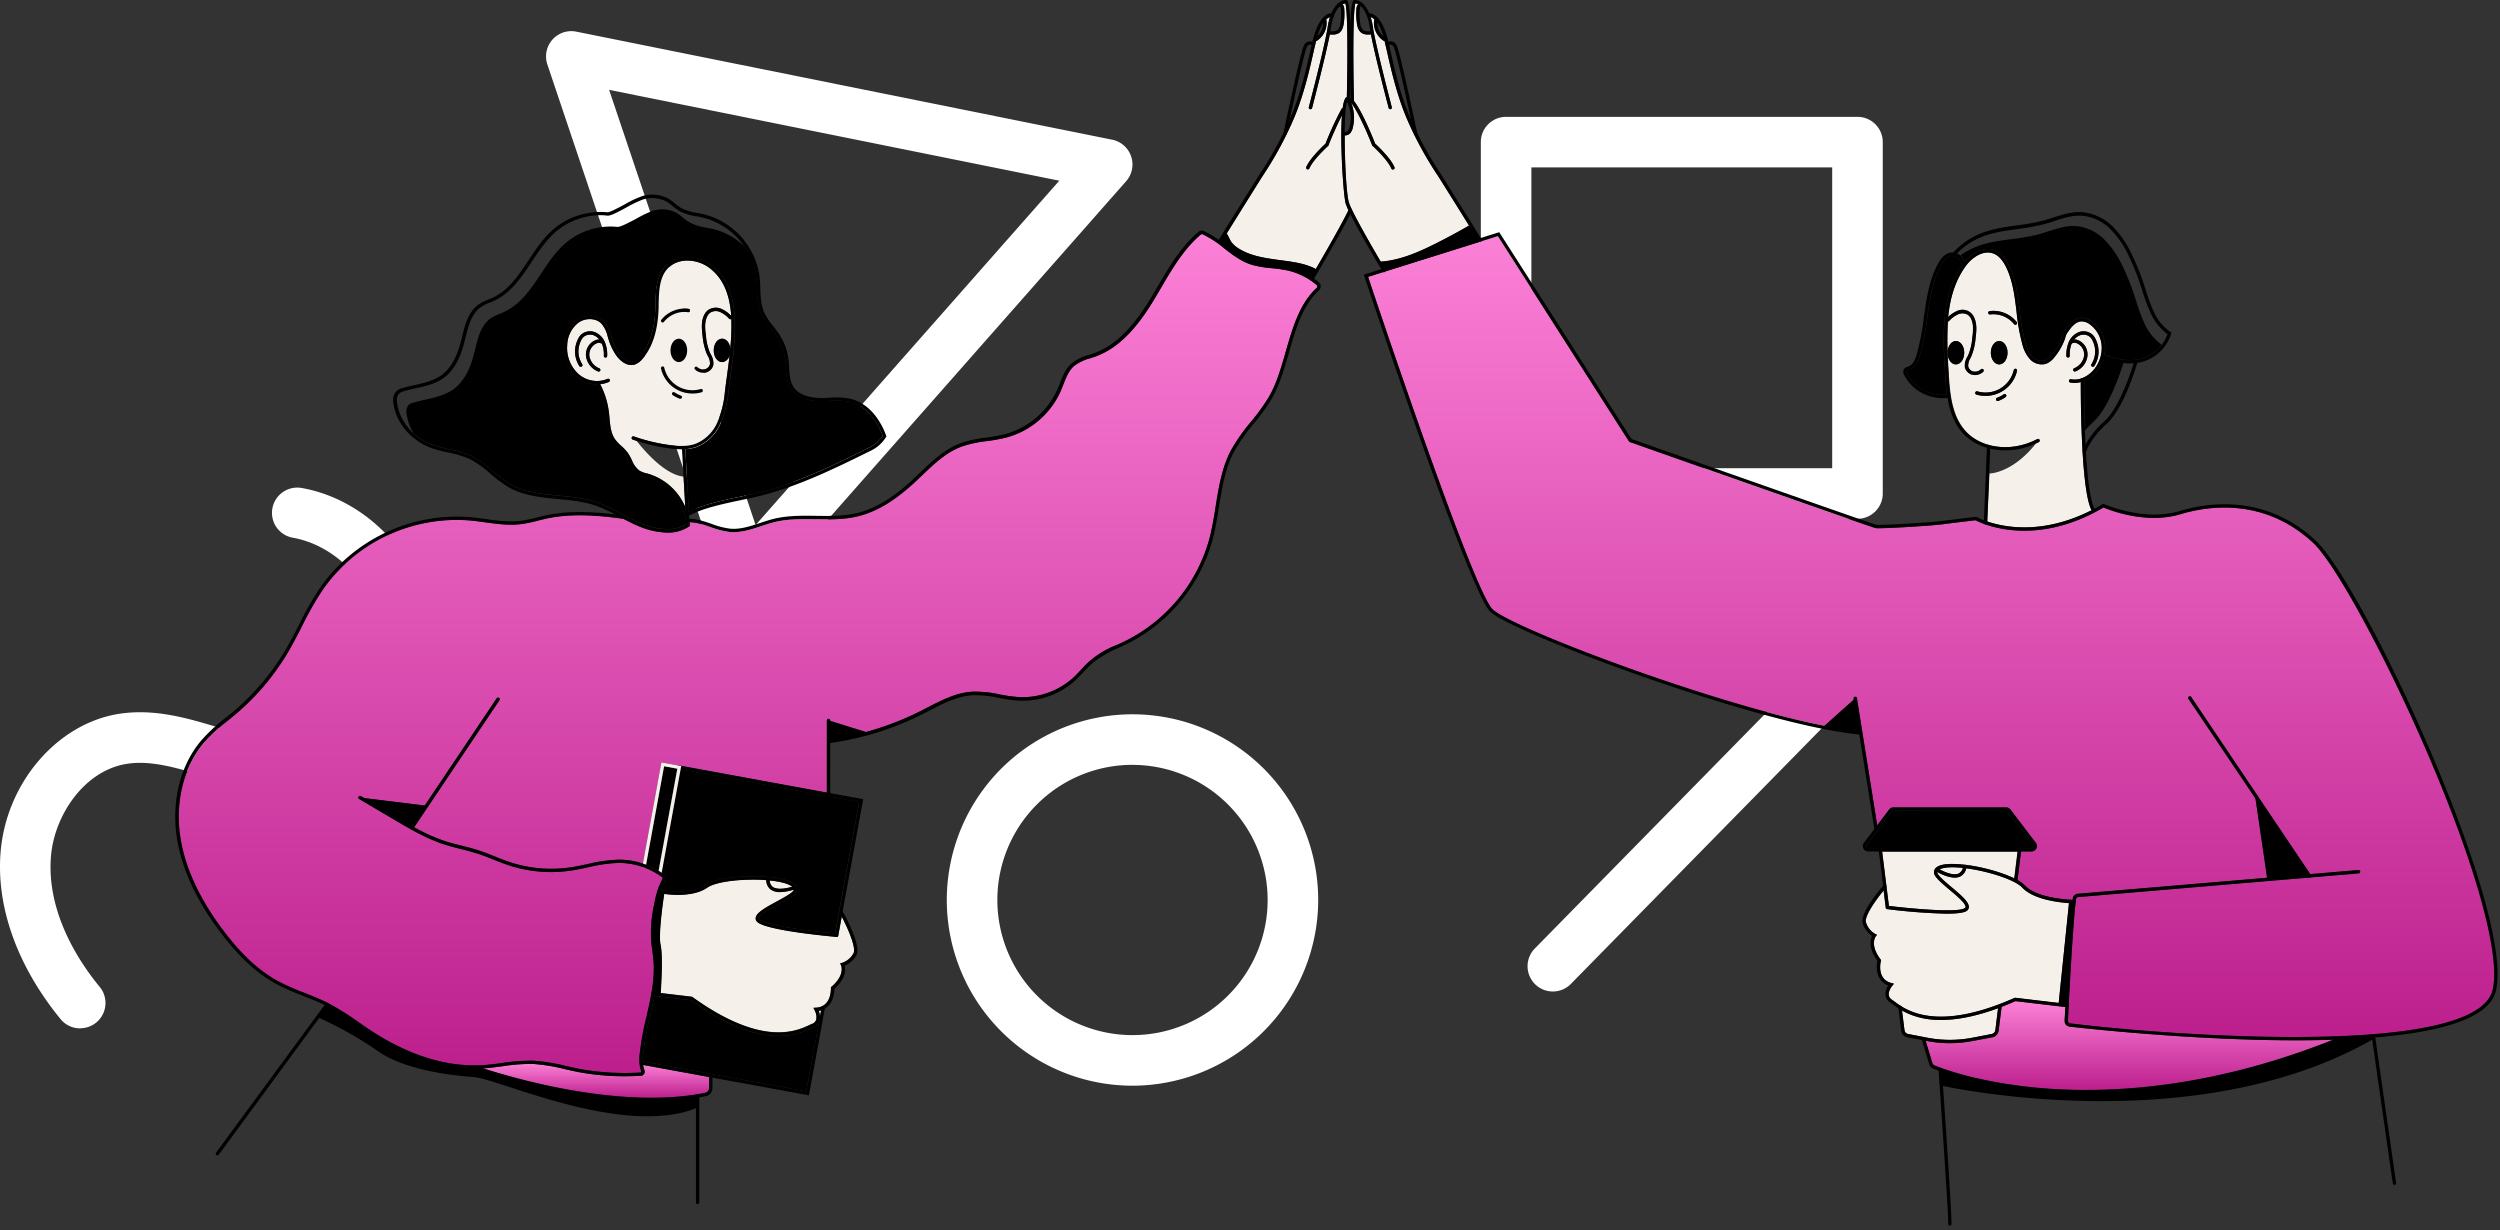 <svg xmlns="http://www.w3.org/2000/svg" width="254" height="125" fill="none"><rect width="100%" height="100%" fill="#333333" stroke="none"/><path fill="#fff" d="M73.321 59.2 55.612 6.552a2.568 2.568 0 0 1 2.943-3.337l54.444 10.978a2.573 2.573 0 0 1 1.925 1.699 2.566 2.566 0 0 1-.506 2.517L77.683 60.08a2.569 2.569 0 0 1-4.362-.88ZM61.886 9.13 76.77 53.345l30.854-34.987-45.738-9.23Zm95.883 91.606a2.568 2.568 0 0 1-1.833-4.367l32.908-33.527a2.581 2.581 0 0 1 1.809-.77 2.572 2.572 0 0 1 2.387 1.563 2.564 2.564 0 0 1-.53 2.804l-32.908 33.527a2.563 2.563 0 0 1-1.833.77Zm-42.708 9.571a18.87 18.87 0 0 1-17.43-11.647 18.867 18.867 0 1 1 36.298-7.22 18.89 18.89 0 0 1-18.868 18.867Zm0-32.6a13.73 13.73 0 1 0 13.731 13.727 13.744 13.744 0 0 0-13.731-13.722v-.006ZM8.141 104.482a2.548 2.548 0 0 1-1.986-.94C1.77 98.184-.404 92.152.062 86.557.645 79.533 5.815 73.5 12.116 72.522c3.592-.548 6.885.43 10.068 1.386 2.378.713 4.633 1.39 6.794 1.345 4.89-.096 9.523-4.72 9.718-9.703.194-4.984-3.885-9.989-8.901-10.91a2.565 2.565 0 0 1-1.742-3.938 2.568 2.568 0 0 1 2.665-1.11c7.52 1.37 13.402 8.627 13.109 16.163-.304 7.789-7.057 14.493-14.75 14.643-2.97.058-5.715-.767-8.37-1.564-2.758-.822-5.364-1.608-7.802-1.23-4.405.685-7.397 5.312-7.726 9.389-.476 5.733 2.893 10.79 4.956 13.281a2.57 2.57 0 0 1-.61 3.799 2.57 2.57 0 0 1-1.373.398l-.011.011Zm180.58-51.774h-35.702a2.562 2.562 0 0 1-1.816-.753 2.56 2.56 0 0 1-.751-1.817v-35.7a2.55 2.55 0 0 1 .751-1.816 2.554 2.554 0 0 1 1.816-.75h35.702a2.565 2.565 0 0 1 2.567 2.566v35.7a2.567 2.567 0 0 1-2.567 2.57Zm-33.133-5.137h30.563V17.005h-30.563v30.566Z"/><path fill="#F5F0EA" d="M125.825 25.23c1.17.754 2.592.976 3.97 1.165 1.318.18 2.72.318 3.89.94.893-1.53 2.619-4.524 3.318-5.973a6.346 6.346 0 0 1-.274-.69c-.222-.726-.595-6.066-.378-8.961a35.323 35.323 0 0 0-1.37 3.054l-.014.036-.03.027s-1.518 1.37-1.896 2.28a.173.173 0 0 1-.158.104.188.188 0 0 1-.066-.014.178.178 0 0 1-.091-.225c.381-.906 1.729-2.164 1.954-2.37a33.164 33.164 0 0 1 1.624-3.528.16.16 0 0 1 .115-.082c.088-.63.217-1.05.409-1.126h.016c.085-3.463.112-8.87-.156-9.517a.614.614 0 0 0-.274.085.959.959 0 0 1 .167.52 6.94 6.94 0 0 1-.055 1.433c-.046.318-.151.767-.509.986-.184.1-.392.147-.6.137h-.211a.19.19 0 0 1-.091-.036c-.474 2.425-1.794 7.444-1.808 7.499a.17.17 0 0 1-.164.126.112.112 0 0 1-.044 0 .171.171 0 0 1-.123-.208c.016-.06 1.627-6.181 1.917-8.14.05-.341.127-.679.231-1.008a1.02 1.02 0 0 0-.387.241.17.17 0 0 1 .033.074 2.162 2.162 0 0 1-.986 2.101.203.203 0 0 1-.077.022c-.068.274-.148.617-.244 1.041-.378 1.671-.95 4.2-1.874 6.482a28.09 28.09 0 0 1-.89 1.98 37.376 37.376 0 0 1-2.449 4.24c-.077.117-2.192 3.503-3.619 5.799.152.25.29.507.414.772.203.3.469.55.78.735Zm67.416 77.436.25 1.991a.464.464 0 0 0 .372.398l1.932.372c1.526.296 3.095.296 4.621 0l1.932-.372a.465.465 0 0 0 .38-.398l.274-2.221c-2.386.879-4.282 1.191-5.786 1.191a7.8 7.8 0 0 1-3.975-.961Zm-110.073.043c.075.196.12.403.131.613l.123-.674a1.718 1.718 0 0 1-.254.061Zm115.826-13.958a.784.784 0 0 0 .425-.575c-.926-.099-1.729-.088-2.192.082a.852.852 0 0 0-.15.071c.476.272 1.38.663 1.917.422Z"/><path fill="#F5F0EA" d="M199.619 92.27c.071-.046.082-.084.085-.12.022-.361-.893-1.137-1.644-1.759-.989-.835-1.597-1.37-1.57-1.788 0-.209.126-.494.603-.666.548-.197 1.471-.203 2.526-.077h.047c1.717.206 3.394.668 4.975 1.37l.339-2.74h-13.758l.691 5.564c2.002.233 6.931.713 7.706.217Z"/><path fill="#000" d="M206.591 86.054a.205.205 0 0 0 .022-.112.202.202 0 0 0-.043-.105L204 82.465a.204.204 0 0 0-.165-.082h-11.459a.204.204 0 0 0-.165.082l-2.569 3.383a.194.194 0 0 0-.043.105.196.196 0 0 0 .021.112.203.203 0 0 0 .186.115h16.599a.202.202 0 0 0 .186-.126ZM67.472 77.852l-1.833 10.002c.443.166.87.372 1.274.616l1.901-10.372-1.342-.246Zm-.005 10.984a.496.496 0 0 1 .126.657 4.85 4.85 0 0 0-.417.954c.66.11 3.11.432 4.496-.548 1.016-.71 4.035-.998 6.35-.8h.05c1.057.093 1.961.29 2.452.594.432.274.484.567.457.773-.063.416-.764.822-1.918 1.43-.849.457-1.917 1.027-1.956 1.389 0 .033 0 .074.058.131.655.647 5.621 1.225 7.67 1.414l2.45-13.353-18.155-3.329-1.918 10.51c.09.068.18.11.255.178Z"/><path fill="#F5F0EA" d="M78.507 90.112c.474.345 1.441.148 1.973-.016a1.001 1.001 0 0 0-.135-.102c-.427-.274-1.208-.438-2.136-.531a.822.822 0 0 0 .298.65Z"/><path fill="#000" d="M65.333 107.147c-.023.232-.03.466-.025.699l16.605 3.044 1.295-7.055a1.005 1.005 0 0 1-.567.532c-.07.027-.156.068-.254.112a7.247 7.247 0 0 1-3.288.778c-2.019 0-4.912-.762-8.912-3.63l-3.654-.436-.047-.013c-.134.731-.299 1.454-.46 2.172a28.931 28.931 0 0 0-.693 3.797Z"/><path fill="url(#a)" d="M70.067 53.333v.096l-.077.055a3.742 3.742 0 0 1-2.192.63 7.842 7.842 0 0 1-2.84-.622 20.039 20.039 0 0 1-1.675-.805.177.177 0 0 1-.066 0c-2.336-.321-5.076-.573-7.657-.022-.304.063-.605.14-.907.216-.58.157-1.169.278-1.764.362-1.208.142-2.427-.025-3.608-.187-.493-.068-1.005-.14-1.504-.186a16.623 16.623 0 0 0-15.002 7.033 33.526 33.526 0 0 0-2.11 3.72c-.432.85-.881 1.726-1.37 2.562a24.698 24.698 0 0 1-5.736 6.692l-.274.233a17.98 17.98 0 0 0-2.537 2.34c-2.098 2.452-2.991 6.11-2.389 9.777.499 3.039 1.978 6.192 4.384 9.373 1.846 2.43 3.605 4.049 5.528 5.095a24.27 24.27 0 0 0 2.663 1.175c.792.313 1.608.636 2.384 1.028a27.511 27.511 0 0 1 3.147 1.97c.472.323.96.66 1.444.975 2.611 1.685 6.655 3.635 11.112 3.375.677-.038 1.37-.131 2.024-.219a18.649 18.649 0 0 1 3.104-.236c1.15.077 2.288.26 3.403.548.422.093.847.189 1.271.274 2.071.386 4.182.513 6.285.378a.05.05 0 0 0 .028-.009.055.055 0 0 0 .021-.021.088.088 0 0 0 0-.074 3.753 3.753 0 0 1-.159-1.737 28.78 28.78 0 0 1 .699-3.854c.424-1.866.863-3.795.698-5.71-.024-.312-.068-.63-.11-.937-.04-.306-.087-.643-.114-.97a13.024 13.024 0 0 1 .323-3.862c.178-.839.362-1.707.808-2.466a.162.162 0 0 0-.033-.21 7.515 7.515 0 0 0-4.372-1.442 15.3 15.3 0 0 0-3.134.444c-.586.126-1.192.255-1.795.342-2.114.31-4.271.122-6.3-.547a26.655 26.655 0 0 1-1.53-.579 24.06 24.06 0 0 0-1.575-.591 27.522 27.522 0 0 0-1.72-.477 26.271 26.271 0 0 1-1.75-.485c-1.798-.589-3.447-1.562-5.039-2.498l-3.561-2.102a.168.168 0 0 1-.016-.282.172.172 0 0 1 .188-.01l.337.2 6.156.76L50.47 70.96a.17.17 0 0 1 .236-.047.173.173 0 0 1 .046.236L42.08 84.052a18.77 18.77 0 0 0 3.123 1.4c.564.186 1.156.334 1.726.477.57.142 1.17.296 1.745.485.575.189 1.077.391 1.594.6.518.208 1 .4 1.51.57 1.977.656 4.08.844 6.142.547a26.903 26.903 0 0 0 1.773-.337 15.449 15.449 0 0 1 3.205-.452 7.71 7.71 0 0 1 2.416.395l1.888-10.28 1.674.31 15.13 2.781v-7.356a.17.17 0 1 1 .34 0v.055l3.625 1.126a29.716 29.716 0 0 0 5.479-2.09l.78-.4c1.445-.745 2.935-1.518 4.576-1.608.92-.02 1.841.073 2.739.274a15.32 15.32 0 0 0 1.967.274 7.686 7.686 0 0 0 5.523-1.962c.274-.252.532-.526.781-.794a9.106 9.106 0 0 1 3.729-2.567c.331-.157.66-.31.986-.474a16.439 16.439 0 0 0 8.356-10.34c.274-1.049.452-2.153.622-3.221.307-1.918.624-3.92 1.542-5.682a18.541 18.541 0 0 1 2.044-2.923 21.012 21.012 0 0 0 1.786-2.466c.822-1.386 1.293-3.068 1.762-4.696.685-2.389 1.394-4.854 3.147-6.462a.173.173 0 0 0 .042-.059.17.17 0 0 0 .013-.07.195.195 0 0 0-.074-.148 6.9 6.9 0 0 0-2.986-1.485 14.54 14.54 0 0 0-1.534-.22 10.63 10.63 0 0 1-2.115-.366c-1.058-.337-1.918-1.006-2.74-1.644a10.37 10.37 0 0 0-2.213-1.441.18.18 0 0 0-.187.03c-1.715 1.452-2.893 3.466-4.035 5.41-.219.373-.438.749-.66 1.119-1.31 2.172-3.164 4.797-5.918 5.83-.2.073-.402.14-.608.208a4.603 4.603 0 0 0-1.644.78c-.548.477-.822 1.2-1.095 1.896-.083.208-.162.414-.25.617a8.452 8.452 0 0 1-5.495 4.747c-.659.164-1.327.289-2 .373-.869.091-1.724.275-2.554.548-1.578.567-2.827 1.764-4.043 2.926l-.74.704c-2.068 1.917-3.918 3.013-5.819 3.474-1.386.331-2.833.312-4.23.293-1.397-.02-2.802-.041-4.145.274-.477.115-.956.274-1.422.427-1.01.334-2.06.682-3.145.597a8.38 8.38 0 0 1-2.008-.51 6.767 6.767 0 0 0-2.137-.492l.017.274.003.005Z"/><path fill="#F5F0EA" d="M85.12 95.137a.054.054 0 0 1-.016.019.096.096 0 0 1-.033.02h-.016a.15.15 0 0 1-.06 0h-.017c-.729-.067-7.159-.658-8.04-1.524a.474.474 0 0 1-.157-.425c.074-.528 1.074-1.068 2.131-1.643.713-.387 1.69-.913 1.73-1.181v-.03c-.443.147-.904.23-1.37.243a1.625 1.625 0 0 1-.962-.254 1.159 1.159 0 0 1-.439-.956c-2.21-.168-5.068.104-6.002.758-1.318.918-3.422.776-4.4.644-.12.786-.605 4.11-.364 5.192.241 1.082.06 4.123 0 4.879l3.203.381.035.024c7.08 5.096 10.575 3.463 11.89 2.85a3.46 3.46 0 0 1 .274-.121.673.673 0 0 0 .408-.394 1.455 1.455 0 0 0-.15-1l-.13-.239.275-.013c1.58-.08 1.51-1.918 1.506-1.987v-.085l.063-.052c1.4-1.208.984-2.147.965-2.191l-.088-.192.203-.047c.49-.165.9-.508 1.148-.961.304-.523-.51-2.45-1.187-3.734l-.35 1.918v.052a.107.107 0 0 1-.05.049Z"/><path fill="#000" d="M89.685 44.286a3.372 3.372 0 0 1-1.395 1.203c-3.485 1.72-7.09 3.496-10.914 4.493-.548.142-1.25.274-1.984.441-1.526.32-3.21.68-4.51 1.18a8.313 8.313 0 0 0-.892.404l-.362-6.37c.405-.02.805-.1 1.186-.236a4.405 4.405 0 0 0 2.373-2.323c.448-1.016.725-2.099.822-3.205.057-.504.128-1.03.205-1.567.45-3.329.99-7.323-.616-9.934a5.153 5.153 0 0 0-1.403-1.507c-1.271-.904-3.383-1.096-4.572.167-.946 1.011-.987 2.518-1.022 3.836v.389c-.077 2.235-.595 3.874-1.578 5a1.499 1.499 0 0 1-.603.46.973.973 0 0 1-.85-.148 2.466 2.466 0 0 1-.72-.726 5.771 5.771 0 0 1-.613-1.252 11.6 11.6 0 0 1-.132-.436c-.068-.222-.134-.449-.222-.665a2.465 2.465 0 0 0-.49-.822c-.66-.699-1.918-.776-2.786-.17a3.319 3.319 0 0 0-1.302 2.534 3.954 3.954 0 0 0 1.23 3.205 3.287 3.287 0 0 0 2.093.82c.198.36.366.737.505 1.125.204.554.344 1.13.416 1.715.025.2.044.409.06.614.074.794.145 1.614.608 2.285.2.273.431.523.688.745l.093.085c.194.172.37.364.524.573.09.124.169.256.235.394.055.099.104.2.154.301.176.466.475.875.865 1.184.053.036.109.069.167.096.222.107.454.189.694.244.063.016.128.032.194.054a5.534 5.534 0 0 1 3.087 2.367 5.41 5.41 0 0 1 .822 2.4c-1.476.965-3.52.37-4.624-.082a21.616 21.616 0 0 1-1.962-.956 16.882 16.882 0 0 0-2.591-1.2c-1.228-.403-2.54-.529-3.811-.652-1.762-.17-3.427-.326-4.893-1.159a12.254 12.254 0 0 1-1.789-1.328 10.328 10.328 0 0 0-2.224-1.565c-.71-.302-1.45-.523-2.209-.66a13.38 13.38 0 0 1-1.698-.458 5.806 5.806 0 0 1-1.918-1.17 4.73 4.73 0 0 1-.707-1.975 1.095 1.095 0 0 1 .162-.849c.166-.152.37-.255.592-.299.361-.104.74-.189 1.11-.274 1.021-.23 2.076-.468 2.936-1.095.94-.702 1.608-1.86 2.041-3.562.041-.15.08-.304.115-.457.302-1.225.614-2.493 1.592-3.16.28-.179.58-.328.893-.443a8.46 8.46 0 0 0 .482-.208c1.688-.797 2.74-2.384 3.759-3.915.72-1.096 1.466-2.192 2.427-3.04a7.068 7.068 0 0 1 4.6-1.716c.23 0 .455.014.68.036.295.03.925-.299 1.933-.822a11.319 11.319 0 0 1 1.71-.822 3.195 3.195 0 0 1 2.334.192c.24.145.47.31.685.49.218.187.45.357.696.507a5.43 5.43 0 0 0 1.715.537c.208.041.416.08.62.126a7 7 0 0 1 3.287 1.816 6.896 6.896 0 0 1 1.167 3.052c.044.392.06.797.074 1.19.03.848.065 1.72.405 2.522.26.547.589 1.057.98 1.518.209.274.425.548.609.822.472.734.77 1.566.871 2.433.03.238.044.487.058.731.046.754.09 1.532.52 2.173.19.278.44.512.729.685.681.38 1.453.569 2.233.547.31 0 .633-.013.94-.024a7.01 7.01 0 0 1 2.177.123c1.198.32 2.022 1.197 2.556 2.038.275.442.504.911.683 1.4Zm129.906-9.287a1.84 1.84 0 0 1-.066.18 4.01 4.01 0 0 1-2.392 1.354 5.476 5.476 0 0 1-1.06.041 6.855 6.855 0 0 1-2.263-.548c.071-.36.088-.73.05-1.096a3.295 3.295 0 0 0-1.332-2.276 1.83 1.83 0 0 0-1.027-.37c-.792 0-1.351.704-1.795 1.37-.086.14-.149.294-.186.454a.319.319 0 0 0-.016.052c-.025.083-.05.168-.082.255a5.776 5.776 0 0 1-.976 1.655 1.746 1.746 0 0 1-.682.548 1.273 1.273 0 0 1-1.271-.376 3.157 3.157 0 0 1-.685-1.325 19.744 19.744 0 0 1-.597-3.335c-.187-1.564-.384-3.18-1.096-4.624-.389-.786-.849-1.28-1.408-1.512-1.115-.463-2.334.235-3.099 1.145a1.217 1.217 0 0 0-.416-.647c.453-.33.943-.606 1.46-.822 1.162-.484 2.447-.663 3.69-.821a22.92 22.92 0 0 0 2.66-.463c.357-.096.715-.214 1.063-.32.943-.305 1.918-.62 2.899-.549a4.718 4.718 0 0 1 2.885 1.416 9.706 9.706 0 0 1 1.854 2.767 24.61 24.61 0 0 1 1.178 2.948c.066.195.126.392.187.587.216.723.479 1.43.786 2.12a5.44 5.44 0 0 0 1.737 2.192Z"/><path fill="#F5F0EA" d="M212.531 51.819a.176.176 0 0 1-.077-.077c-1.033-2.21-1.052-11.317-1.049-12.93-.344.095-.705.11-1.055.043a.17.17 0 0 1-.11-.071.172.172 0 0 1-.024-.129.172.172 0 0 1 .2-.134c.367.07.746.036 1.096-.096h.024a3.05 3.05 0 0 0 1.395-1.115c.47-.677.682-1.5.597-2.32a2.95 2.95 0 0 0-1.189-2.038 1.442 1.442 0 0 0-.822-.305c-.627 0-1.096.592-1.509 1.225a1.473 1.473 0 0 0-.165.413 2.396 2.396 0 0 1-.09.274 6.09 6.09 0 0 1-1.033 1.75 2.055 2.055 0 0 1-.822.645 1.612 1.612 0 0 1-1.63-.455 3.474 3.474 0 0 1-.77-1.468 20.186 20.186 0 0 1-.608-3.39c-.186-1.536-.378-3.125-1.063-4.517-.351-.71-.756-1.15-1.235-1.35-1.047-.433-2.23.364-2.891 1.287-1.096 1.523-1.575 3.288-1.758 5.148.248-.255.544-.459.871-.6a1.284 1.284 0 0 1 1.5.255c.127.13.224.286.286.457.274.62.214 1.282.12 2.025a6.242 6.242 0 0 1-.413 1.802 6.153 6.153 0 0 1-.107.225 1.46 1.46 0 0 0-.23.85.692.692 0 0 0 .529.525.86.86 0 0 0 .761-.227.177.177 0 0 1 .122-.046.167.167 0 0 1 .119.054.162.162 0 0 1 .035.057.164.164 0 0 1 .011.065.172.172 0 0 1-.054.119c-.223.21-.516.33-.822.334a1.043 1.043 0 0 1-1.024-.822 1.719 1.719 0 0 1 .273-1.06l.102-.213c.212-.546.343-1.12.386-1.705.085-.69.137-1.309-.096-1.849a1.126 1.126 0 0 0-.334-.454 1.077 1.077 0 0 0-1.014-.074 2.806 2.806 0 0 0-.926.687.168.168 0 0 1-.109.05 41.122 41.122 0 0 0 .079 5.312v.096c.121 2.057.348 4.191 1.666 5.676 1.446 1.644 4.131 2.137 6.528 1.222.275-.104.543-.225.803-.362a.171.171 0 0 1 .23.071c.021.04.026.087.012.13a.168.168 0 0 1-.083.1 6.54 6.54 0 0 1-.315.154c-2.11 2.652-4.131 3.014-4.718 3.05l-.224 4.862c1.772.61 5.684 1.361 10.624-1.156Zm-2.362-17.021c.183-.458.536-.827.987-1.028a1.367 1.367 0 0 1 1.424.222c.165.164.294.36.378.576a2.736 2.736 0 0 1-.183 2.627.177.177 0 0 1-.14.074.184.184 0 0 1-.099-.03.176.176 0 0 1-.069-.111.17.17 0 0 1 .028-.128 2.41 2.41 0 0 0 .151-2.299 1.315 1.315 0 0 0-.299-.46 1.027 1.027 0 0 0-1.063-.156 1.422 1.422 0 0 0-.548.414c.134 0 .267.023.392.071a1.573 1.573 0 0 1 .94 1.671 1.964 1.964 0 0 1-1.211 1.499.144.144 0 0 1-.066 0 .172.172 0 0 1-.094-.029.175.175 0 0 1-.062-.075.176.176 0 0 1 0-.132.175.175 0 0 1 .093-.093 1.624 1.624 0 0 0 1.003-1.23 1.244 1.244 0 0 0-.726-1.307.565.565 0 0 0-.474 0 .109.109 0 0 1-.049.017.077.077 0 0 1-.014.025 2.997 2.997 0 0 0-.195 1.232.181.181 0 0 1-.01.066.177.177 0 0 1-.035.056.176.176 0 0 1-.119.054.174.174 0 0 1-.17-.167c-.02-.465.058-.928.23-1.36Zm-11.448 2.23c-.469 0-.847-.532-.847-1.186 0-.655.378-1.187.847-1.187.468 0 .843.532.843 1.187 0 .654-.378 1.178-.843 1.178v.008Zm5.021 3.348a3.65 3.65 0 0 1-.712.367.164.164 0 0 1-.06 0 .17.17 0 0 1-.17-.138.17.17 0 0 1 .018-.115.172.172 0 0 1 .089-.076 3.19 3.19 0 0 0 .643-.329.174.174 0 0 1 .137-.052.17.17 0 0 1 .052.326l.003.017Zm1.189-2.702a3.269 3.269 0 0 1-3.211 2.55 3.23 3.23 0 0 1-.917-.13.162.162 0 0 1-.059-.032.183.183 0 0 1-.043-.05.175.175 0 0 1 .017-.188.172.172 0 0 1 .181-.056A2.938 2.938 0 0 0 204.6 37.6a.17.17 0 0 1 .307-.052c.024.037.033.083.024.126Zm-2.66-1.832c0-.655.381-1.187.847-1.187.465 0 .846.532.846 1.187 0 .654-.381 1.186-.846 1.186-.466 0-.847-.54-.847-1.195v.009Zm2.6-2.872a.174.174 0 0 1-.241-.03 2.698 2.698 0 0 0-2.449-.991.172.172 0 0 1-.175-.15.17.17 0 0 1 .028-.12.17.17 0 0 1 .1-.07 3.05 3.05 0 0 1 2.762 1.112.174.174 0 0 1-.025.241v.008Z"/><path fill="#000" d="M198.959 26.206a.978.978 0 0 0-.375-.195.171.171 0 0 1-.195-.022.725.725 0 0 0-.205.02c-.37.093-.688.407-.997.991-.869 1.627-1.132 3.515-1.389 5.34a24.348 24.348 0 0 1-.74 3.783 2.746 2.746 0 0 1-.548 1.074c-.179.195-.41.334-.666.4a.184.184 0 0 0-.128.101.16.16 0 0 0-.016.071.16.16 0 0 0 .016.072 3.857 3.857 0 0 0 1.485 1.66c.779.475 1.694.68 2.602.583a24.574 24.574 0 0 1-.181-1.991v-.094c-.216-3.692-.457-7.87 1.693-11.004a.182.182 0 0 1 0-.066.897.897 0 0 0-.356-.723Zm16.824 10.547c-.274.901-1.526 4.671-3.014 6.027a10.2 10.2 0 0 0-.934.96 136.712 136.712 0 0 1-.082-5.036 3.393 3.393 0 0 0 1.457-1.2c.202-.375.372-.766.507-1.17.444.107 1.959.427 2.066.42Z"/><path fill="#F5F0EA" d="M64.683 44.793c-.131-.044-.274-.082-.394-.13a.165.165 0 0 1-.114-.15.173.173 0 0 1 .227-.17c1.234.437 2.513.737 3.813.896a8.2 8.2 0 0 0 1.213.066 4.02 4.02 0 0 0 1.252-.225 4.09 4.09 0 0 0 2.192-2.148 9.9 9.9 0 0 0 .775-3.1c.06-.508.132-1.034.206-1.573.096-.712.194-1.438.274-2.167a.886.886 0 0 1-.767.693c-.469 0-.847-.532-.847-1.186 0-.655.378-1.187.847-1.187.468 0 .78.455.822 1.039.108-1.014.146-2.034.112-3.052a.167.167 0 0 1-.222-.017 2.889 2.889 0 0 0-.929-.687 1.07 1.07 0 0 0-1.01.076 1.05 1.05 0 0 0-.335.452c-.236.548-.183 1.16-.096 1.852a5.73 5.73 0 0 0 .386 1.702c.03.07.066.142.102.213.197.317.288.689.257 1.06a1.035 1.035 0 0 1-.789.798 1.126 1.126 0 0 1-.233.027 1.221 1.221 0 0 1-.821-.337.166.166 0 0 1-.038-.186.165.165 0 0 1 .038-.055.168.168 0 0 1 .185-.037c.021.009.04.021.056.037a.864.864 0 0 0 .758.225.694.694 0 0 0 .53-.526c.013-.3-.067-.597-.23-.85-.037-.076-.075-.15-.108-.224a6.319 6.319 0 0 1-.413-1.8c-.09-.742-.146-1.408.12-2.027.093-.233.247-.437.444-.592a1.41 1.41 0 0 1 1.342-.12c.383.172.726.42 1.008.73-.134-2.043-.734-3.835-2.314-4.963-1.156-.822-3.063-1.014-4.126.123-.858.915-.896 2.288-.932 3.616v.39c-.076 2.317-.622 4.024-1.663 5.204a1.817 1.817 0 0 1-.75.548c-.781.26-1.543-.383-1.96-1.013a5.984 5.984 0 0 1-.651-1.329c-.05-.148-.093-.296-.14-.447a3.195 3.195 0 0 0-.63-1.342c-.548-.583-1.603-.641-2.345-.126a2.986 2.986 0 0 0-1.153 2.28 3.607 3.607 0 0 0 1.115 2.925 2.93 2.93 0 0 0 1.9.735.159.159 0 0 1 .113 0 2.51 2.51 0 0 0 .962-.214.17.17 0 0 1 .142.31 2.741 2.741 0 0 1-.874.232 8.34 8.34 0 0 1 .88 2.811c.027.206.046.416.063.627.068.751.137 1.526.548 2.124.187.252.402.483.64.687.245.213.467.45.664.707.16.236.298.486.416.745.153.41.41.773.748 1.052.236.138.492.237.759.293l.2.055a5.942 5.942 0 0 1 3.715 3.364l-.175-3.082c-1.976-.205-4.145-2.832-4.765-3.632Zm4.597-4.384a.17.17 0 0 1-.159.11.21.21 0 0 1-.06 0 3.668 3.668 0 0 1-.715-.367.175.175 0 0 1-.046-.239.172.172 0 0 1 .235-.046c.202.135.42.246.647.331a.175.175 0 0 1 .098.206v.005Zm1.918-.88a.172.172 0 0 1 .214.116.176.176 0 0 1-.115.214c-.3.086-.61.13-.92.128a3.26 3.26 0 0 1-3.212-2.55.171.171 0 1 1 .335-.074 2.937 2.937 0 0 0 3.698 2.167Zm-3.063-3.925c0-.655.378-1.186.844-1.186.466 0 .847.531.847 1.186 0 .655-.378 1.186-.847 1.186s-.852-.537-.852-1.191l.008.005Zm-.937-3.11a3.044 3.044 0 0 1 2.765-1.112.17.17 0 0 1 .145.192.17.17 0 0 1-.192.145 2.694 2.694 0 0 0-2.45.987.175.175 0 0 1-.133.063.164.164 0 0 1-.105-.036.171.171 0 0 1-.068-.182.17.17 0 0 1 .03-.062l.008.006ZM61.52 36.33a.173.173 0 0 1-.167-.175 2.95 2.95 0 0 0-.194-1.233.257.257 0 0 0-.014-.025.12.12 0 0 1-.05-.016.567.567 0 0 0-.474 0 1.244 1.244 0 0 0-.725 1.307 1.621 1.621 0 0 0 1.005 1.23.172.172 0 0 1 .028.3.169.169 0 0 1-.16.015 1.969 1.969 0 0 1-1.21-1.499 1.576 1.576 0 0 1 .942-1.671c.124-.048.256-.072.389-.071a1.355 1.355 0 0 0-.534-.414 1.03 1.03 0 0 0-1.063.156 1.37 1.37 0 0 0-.299.46 2.405 2.405 0 0 0 .154 2.3.17.17 0 0 1-.14.273.164.164 0 0 1-.14-.074 2.738 2.738 0 0 1-.186-2.627 1.69 1.69 0 0 1 .378-.576 1.37 1.37 0 0 1 1.425-.221c.45.199.805.568.986 1.027.172.435.248.902.222 1.37a.18.18 0 0 1-.181.172l.008-.008Zm143.948 53.857c-.781-.822-3.52-1.683-5.72-1.97a1.15 1.15 0 0 1-.625.844 1.32 1.32 0 0 1-.548.104 3.948 3.948 0 0 1-1.753-.573.152.152 0 0 0 0 .03c-.016.274.822.99 1.452 1.51.918.775 1.786 1.506 1.751 2.04a.486.486 0 0 1-.241.384c-.31.2-1.096.274-2.036.274a58.958 58.958 0 0 1-6.027-.463h-.016l-.036-.013-.025-.014-.024-.022s0-.014-.017-.022a.07.07 0 0 1-.016-.033.063.063 0 0 1 0-.027l-.217-1.74c-.874 1.06-1.969 2.657-1.783 3.225.15.495.482.914.929 1.175l.191.09-.128.167c-.025.033-.625.869.495 2.337l.052.066-.021.08c-.02.076-.461 1.852 1.065 2.252l.261.068-.173.208s-.416.499-.353.951a.672.672 0 0 0 .317.466c.07.047.149.105.239.172 1.161.871 4.249 3.186 12.221-.351l.044-.019 4.435.526 1.044-10.136c-1.099-.099-3.594-.386-4.737-1.586Zm-63.802-73.214c.012.02.02.044.023.069a.177.177 0 0 1-.045.135.176.176 0 0 1-.201.039.174.174 0 0 1-.092-.109c-.378-.901-1.882-2.266-1.896-2.28l-.03-.027-.016-.035c-.535-1.37-1.483-3.488-2.104-4.274.294.783.347 1.636.15 2.449a1.27 1.27 0 0 1-.274.595.688.688 0 0 1-.493.221h-.06c0 2.669.167 5.986.425 6.825.295.961 2.293 4.41 3.23 6.005 1.931-.142 3.753-.918 5.479-1.784a65.11 65.11 0 0 0 3.493-1.882 1122.31 1122.31 0 0 0-3.112-4.983 37.132 37.132 0 0 1-2.466-4.252 29.691 29.691 0 0 1-.893-1.98c-.923-2.283-1.493-4.811-1.871-6.482a48.6 48.6 0 0 0-.244-1.041.205.205 0 0 1-.08-.022 2.166 2.166 0 0 1-.983-2.102.17.17 0 0 1 .033-.074 1.092 1.092 0 0 0-.387-.243c.104.33.181.668.231 1.01.293 1.96 1.904 8.08 1.917 8.14a.165.165 0 0 1-.061.179.165.165 0 0 1-.059.029.112.112 0 0 1-.044 0 .17.17 0 0 1-.148-.137c-.014-.055-1.337-5.074-1.808-7.498a.185.185 0 0 1-.093.035h-.209a1.136 1.136 0 0 1-.599-.137c-.359-.219-.463-.668-.51-.986a6.8 6.8 0 0 1-.055-1.433.959.959 0 0 1 .167-.52.614.614 0 0 0-.274-.085c-.274.668-.241 6.361-.153 9.914.852 1.06 1.964 3.836 2.161 4.343.222.202 1.57 1.474 1.951 2.378Z"/><path fill="url(#b)" d="M210.279 104.306a.574.574 0 0 1-.507-.608c0-.274.041-.77.074-1.383l-5.065-.6c-.493.216-.965.408-1.422.583l-.301 2.403a.805.805 0 0 1-.644.69l-1.934.362c-1.568.307-3.18.307-4.748 0l-.085-.016.677 2.254a.386.386 0 0 0 .222.25c.676.29 16.654 6.87 40.504-2.609-1.235.039-2.498.058-3.764.058-11.164.008-22.788-1.356-23.007-1.384Z"/><path fill="url(#c)" d="M140.702 27.633a.172.172 0 0 1-.088.025.153.153 0 0 1-.069-.02l-1.547.488c.821 2.485 10.665 31.864 12.646 33.78 1.98 1.914 22.212 9.574 33.724 11.832l2.978-2.655-.019-.107a.166.166 0 0 1 .08-.172.166.166 0 0 1 .062-.022.165.165 0 0 1 .127.029.174.174 0 0 1 .068.11l2.06 12.929 1.216-1.603a.56.56 0 0 1 .436-.214h11.449a.545.545 0 0 1 .435.214l2.578 3.386a.545.545 0 0 1 .052.573.546.546 0 0 1-.487.304h-1.069l-.364 2.895c.278.144.533.329.756.548 1.183 1.26 4.164 1.444 4.865 1.471v-.115a.584.584 0 0 1 .532-.504l19.202-1.624-1.176-8.044-6.783-10.09a.167.167 0 0 1-.046-.062.183.183 0 0 1-.014-.077.179.179 0 0 1 .021-.075.174.174 0 0 1 .313.023l12.054 17.955 4.907-.414a.17.17 0 0 1 .179.085.175.175 0 0 1-.023.197.172.172 0 0 1-.126.055l-28.492 2.411a.239.239 0 0 0-.219.208c-.312 2.307-.751 10.707-.822 12.367a.246.246 0 0 0 .211.252c4.882.619 17.394 1.726 27.67 1.29h.022a.17.17 0 0 1 .067-.013.17.17 0 0 1 .067.013c7.888-.348 14.424-1.611 15.123-4.72.802-3.562-1.71-12.619-6.718-24.218-4.238-9.813-9.314-19.12-11.542-21.185-4.931-4.562-10.566-3.767-13.481-2.888-3.466 1.047-7.197-.424-7.808-.685-5.572 3.271-10.038 2.397-11.988 1.72h-.022a.176.176 0 0 1-.115-.051 7.506 7.506 0 0 1-.874-.376c-.351.041-2.34.274-3.466.425-1.178.15-6.282.455-6.682.375-.4-.08-22.464-7.86-24.977-8.747l-.054-.02-13.351-20.9-11.424 3.58a.147.147 0 0 1-.054.061Z"/><path fill="url(#d)" d="M65.436 109.108a.4.4 0 0 1-.315.189c-.548.033-1.1.049-1.657.049a25.025 25.025 0 0 1-4.715-.43c-.427-.085-.855-.181-1.28-.274a18.413 18.413 0 0 0-3.339-.548 18.603 18.603 0 0 0-3.046.233 27.46 27.46 0 0 1-1.981.216c3.145 1.022 14 4.197 22.533 2.485a.508.508 0 0 0 .403-.501v-1.096l-6.704-1.23c.022.181.067.359.134.529a.422.422 0 0 1-.032.378Z"/><path fill="#000" d="m36.572 81.03 5.263 3.079 1.507-2.244-6.77-.836Zm47.685-5.724-.082-2.115 4.099 1.274-4.017.841Zm-13.341 36.103a52.996 52.996 0 0 1-20.103-2.214 25.608 25.608 0 0 0-2.76-.778c-1.04-.2-2.106-.235-3.15-.414-3.268-.547-6.15-2.399-8.925-4.21l-2.639-1.721-1.063 1.277a37.713 37.713 0 0 1 6.027 3.381c2.639 1.917 7.307 2.528 9.838 2.701 2.532.172 15.276 6.213 22.766 3.09l.009-1.112Zm118.148-36.901-.567-3.559-3.293 2.934 3.86.625Zm52.109 30.715-3.377.301s-19.063 9.542-40.672 3.14l.153 1.643s25.659 5.753 43.94-4.788l-.044-.296Zm-30.428-13.626-.721 10.567-.877-.105 1.08-10.487.518.025ZM66.973 90.584s-.512 2.222-.547 2.622c-.036.4-.244 1.945-.058 2.63.186.685.348 2.94.274 3.315a63.206 63.206 0 0 0-.274 1.838l.756.088s.274-3.836 0-5.05c-.274-1.213.392-5.36.392-5.36l-.543-.083Zm162.135-9.838 5.537 8.24-4.279.362-1.258-8.602ZM133.85 27.418a10.9 10.9 0 0 0-.548.97 7.572 7.572 0 0 0-3.693-1.318c-.384-.03-.767-.03-1.148-.069a6.2 6.2 0 0 1-2.964-1.095c-.59-.44-1.14-.932-1.644-1.469.184-.298.4-.605.581-.904.32.225.394.617.6.954.202.302.469.555.781.742 1.169.753 2.591.975 3.969 1.164 1.378.19 2.866.324 4.066 1.025Zm16.424-3.031c-.291-.526-.592-1.022-.891-1.545a65.013 65.013 0 0 1-3.621 1.953c-1.776.888-3.644 1.682-5.625 1.797.107.288.245.564.411.822l9.726-3.027Zm53.457 21.368c-1.709 0-3.32-.624-4.348-1.786-1.388-1.567-1.627-3.767-1.75-5.885v-.093c-.219-3.745-.469-7.988 1.778-11.133.737-1.03 2.085-1.918 3.287-1.406.548.233 1.02.729 1.409 1.515.712 1.444.909 3.063 1.095 4.627.104 1.126.304 2.24.598 3.332.119.49.355.945.687 1.326a1.274 1.274 0 0 0 1.271.375 1.71 1.71 0 0 0 .677-.548 5.77 5.77 0 0 0 .978-1.644c.031-.082.058-.166.08-.252.042-.179.112-.35.205-.51.444-.676 1.003-1.37 1.794-1.37a1.83 1.83 0 0 1 1.028.37 3.294 3.294 0 0 1 1.329 2.275 3.8 3.8 0 0 1-.652 2.553c-.579.841-1.685 1.592-2.855 1.37a.168.168 0 0 1-.109-.262.16.16 0 0 1 .047-.047.165.165 0 0 1 .128-.026c1.016.2 1.991-.468 2.506-1.219a3.43 3.43 0 0 0 .595-2.32 2.935 2.935 0 0 0-1.184-2.038 1.393 1.393 0 0 0-.822-.304c-.627 0-1.095.591-1.509 1.224a1.47 1.47 0 0 0-.164.414 2.388 2.388 0 0 1-.091.274 6.07 6.07 0 0 1-1.035 1.75 2.039 2.039 0 0 1-.822.644 1.615 1.615 0 0 1-1.63-.454 3.492 3.492 0 0 1-.77-1.469 19.88 19.88 0 0 1-.608-3.389c-.187-1.537-.378-3.126-1.063-4.517-.351-.71-.756-1.151-1.236-1.351-1.044-.433-2.23.364-2.89 1.288-2.178 3.049-1.945 7.049-1.718 10.914v.096c.121 2.057.348 4.192 1.666 5.676 1.446 1.644 4.131 2.137 6.528 1.222.275-.104.543-.225.803-.361a.17.17 0 0 1 .159.301 7.217 7.217 0 0 1-3.392.838Z"/><path fill="#000" d="M197.381 40.452a4.51 4.51 0 0 1-2.348-.66 4.192 4.192 0 0 1-1.616-1.808.507.507 0 0 1 0-.433.527.527 0 0 1 .356-.274c.19-.05.361-.154.493-.299a2.37 2.37 0 0 0 .463-.942 23.9 23.9 0 0 0 .723-3.74c.261-1.854.529-3.772 1.425-5.454.227-.422.597-1.003 1.216-1.16a1.307 1.307 0 0 1 1.43.72 1.3 1.3 0 0 1 .126.555.17.17 0 0 1-.178.161.168.168 0 0 1-.117-.055.168.168 0 0 1-.044-.123.978.978 0 0 0-.354-.724.967.967 0 0 0-.78-.204c-.37.093-.688.408-.998.991-.868 1.628-1.134 3.515-1.389 5.34a24.302 24.302 0 0 1-.731 3.78 2.746 2.746 0 0 1-.548 1.074c-.179.195-.41.334-.666.4a.183.183 0 0 0-.076.036.2.2 0 0 0-.053.066.174.174 0 0 0 0 .142 3.87 3.87 0 0 0 1.485 1.66c.821.5 1.788.701 2.74.57a.167.167 0 0 1 .192.143.17.17 0 0 1-.143.194 4.3 4.3 0 0 1-.608.044Z"/><path fill="#000" d="M216.427 36.926c-.124 0-.25 0-.381-.014a7.18 7.18 0 0 1-2.466-.594.166.166 0 0 1-.054-.038.16.16 0 0 1-.036-.056.183.183 0 0 1-.012-.066.17.17 0 0 1 .109-.154.172.172 0 0 1 .13.001 6.82 6.82 0 0 0 2.354.567c.353.027.709.013 1.06-.04a3.903 3.903 0 0 0 3.085-2.587 5.411 5.411 0 0 1-1.737-2.192 17.249 17.249 0 0 1-.787-2.123c-.06-.194-.123-.389-.186-.58a24.08 24.08 0 0 0-1.181-2.951 9.652 9.652 0 0 0-1.852-2.767 4.732 4.732 0 0 0-2.879-1.41c-.978-.078-1.956.235-2.904.547-.345.11-.704.225-1.06.32-.876.215-1.765.376-2.66.483-1.244.17-2.529.348-3.69.822a7.352 7.352 0 0 0-2.661 1.882.17.17 0 0 1-.12.049.175.175 0 0 1-.121-.05.174.174 0 0 1-.05-.12.174.174 0 0 1 .05-.12 7.676 7.676 0 0 1 2.773-1.978c1.202-.504 2.509-.685 3.775-.86a21.859 21.859 0 0 0 2.619-.472c.348-.093.701-.208 1.044-.318.978-.312 1.991-.635 3.035-.547a5.08 5.08 0 0 1 3.096 1.528 9.978 9.978 0 0 1 1.918 2.863c.463.97.863 1.97 1.197 2.992l.189.583c.209.71.466 1.405.77 2.08a4.969 4.969 0 0 0 1.717 2.115l.105.065-.031.12a4.235 4.235 0 0 1-3.394 2.954 4.654 4.654 0 0 1-.764.066ZM212.61 51.84a.17.17 0 0 1-.156-.099c-1.096-2.377-1.049-12.725-1.046-13.166a.16.16 0 0 1 .013-.064.156.156 0 0 1 .037-.055.163.163 0 0 1 .12-.048.168.168 0 0 1 .155.105c.008.02.012.043.012.065 0 .107-.063 10.712 1.016 13.019a.16.16 0 0 1 .016.064.15.15 0 0 1-.01.066.172.172 0 0 1-.157.113Z"/><path fill="#000" d="M211.769 46.028a.15.15 0 0 1-.049 0 .173.173 0 0 1-.112-.213c.016-.058.446-1.439 2.219-3.039 1.704-1.534 2.997-6.027 3.013-6.062a.17.17 0 0 1 .312-.037c.011.02.018.04.02.063a.15.15 0 0 1-.006.067c-.052.189-1.331 4.621-3.106 6.224-1.696 1.529-2.121 2.869-2.123 2.882a.173.173 0 0 1-.168.115Zm-10.048 7.252a.174.174 0 0 1-.118-.056.173.173 0 0 1-.047-.122l.318-7.737a.18.18 0 0 1 .015-.065.173.173 0 0 1 .097-.088.169.169 0 0 1 .066-.009.176.176 0 0 1 .119.054.177.177 0 0 1 .035.056.182.182 0 0 1 .01.066l-.317 7.736a.174.174 0 0 1-.178.165Zm4.684 33.228h-16.599a.546.546 0 0 1-.543-.597.544.544 0 0 1 .107-.28l2.57-3.385a.547.547 0 0 1 .436-.217h11.448a.551.551 0 0 1 .436.217l2.578 3.386a.544.544 0 0 1 .052.572.541.541 0 0 1-.488.305h.003Zm-14.029-4.136a.205.205 0 0 0-.165.082l-2.569 3.383a.188.188 0 0 0-.043.106.204.204 0 0 0 .023.11.205.205 0 0 0 .184.116h16.599a.202.202 0 0 0 .186-.115.196.196 0 0 0 .021-.112.193.193 0 0 0-.042-.105L204 82.465a.204.204 0 0 0-.165-.082l-11.459-.011Z"/><path fill="#000" d="M191.77 92.364a.172.172 0 0 1-.17-.148l-.756-6.046h14.545l-.408 3.268a.178.178 0 0 1-.189.148.173.173 0 0 1-.148-.192l.358-2.884h-13.78l.71 5.662a.173.173 0 0 1-.148.192h-.014Zm6.337 13.627c-.798 0-1.593-.077-2.375-.23l-1.932-.37a.802.802 0 0 1-.646-.69l-.288-2.342a.156.156 0 0 1 .003-.068.156.156 0 0 1 .029-.061.157.157 0 0 1 .051-.045.173.173 0 0 1 .132-.017.174.174 0 0 1 .122.149l.293 2.34a.462.462 0 0 0 .373.397l1.931.373a12.14 12.14 0 0 0 4.622 0l1.931-.373a.452.452 0 0 0 .253-.137.448.448 0 0 0 .122-.26l.302-2.416a.17.17 0 0 1 .189-.128c.042.005.08.026.108.057a.18.18 0 0 1 .043.115l-.305 2.416a.803.803 0 0 1-.643.69l-1.943.362c-.781.155-1.576.235-2.372.238Z"/><path fill="#000" d="M233.283 105.698c-11.161 0-22.785-1.37-23.012-1.392a.573.573 0 0 1-.507-.608c.12-2.339.534-10.15.822-12.39a.578.578 0 0 1 .531-.505l28.492-2.408a.169.169 0 0 1 .186.153.169.169 0 0 1-.04.126.171.171 0 0 1-.116.06l-28.492 2.409a.235.235 0 0 0-.219.208c-.301 2.227-.715 10.03-.822 12.366a.246.246 0 0 0 .211.253c8.663 1.095 41.338 3.734 42.949-3.436.802-3.561-1.71-12.619-6.718-24.218-4.238-9.813-9.314-19.12-11.542-21.185-4.931-4.562-10.566-3.767-13.481-2.888-3.466 1.047-7.197-.427-7.808-.685-7.107 4.173-12.419 1.603-12.999 1.296-.351.041-2.34.274-3.466.425-1.175.15-6.279.455-6.682.375-.403-.08-22.465-7.86-24.977-8.747l-.055-.02-13.358-20.894-13.183 4.134c.822 2.484 10.666 31.864 12.646 33.779 2.192 2.112 27.229 11.462 37.379 12.386a.174.174 0 0 1 .154.186.176.176 0 0 1-.187.153c-10.191-.926-35.376-10.35-37.581-12.481-2.118-2.044-12.356-32.774-12.789-34.08l-.055-.165 13.756-4.315 13.438 21.012c8.462 2.984 24.475 8.62 24.878 8.718.345.066 5.317-.22 6.575-.378 1.257-.16 3.523-.433 3.523-.433h.058l.049.03c.055.03 5.424 3.05 12.78-1.31l.077-.046.079.036c.041.019 4.069 1.789 7.652.706 2.986-.9 8.75-1.714 13.81 2.965 4.805 4.438 20.232 37.422 18.355 45.729-.893 4.008-10.421 5.079-20.311 5.079Z"/><path fill="#000" d="M234.645 89.155a.16.16 0 0 1-.079-.019.16.16 0 0 1-.061-.055l-12.123-18.037a.18.18 0 0 1-.046-.063.183.183 0 0 1-.014-.077.179.179 0 0 1 .074-.133.169.169 0 0 1 .15-.023.171.171 0 0 1 .11.104l12.126 18.037a.17.17 0 0 1-.143.274l.006-.008Zm-44.028-4.715a.17.17 0 0 1-.167-.142l-2.121-13.323a.174.174 0 0 1 .035-.118.17.17 0 0 1 .299.064l2.124 13.322a.17.17 0 0 1-.143.195l-.027.002Zm21.35 26.641c-9.466 0-15.153-2.348-15.553-2.518a.728.728 0 0 1-.416-.468l-.759-2.521c-.007-.021-.009-.043-.007-.066a.175.175 0 0 1 .062-.115.168.168 0 0 1 .125-.037.159.159 0 0 1 .063.019.174.174 0 0 1 .083.101l.759 2.523a.385.385 0 0 0 .222.249c.687.293 17.084 7.052 41.469-2.997a.173.173 0 0 1 .224.224.184.184 0 0 1-.037.055.174.174 0 0 1-.056.036c-10.344 4.263-19.27 5.515-26.179 5.515Z"/><path fill="#000" d="M198.107 124.524a.153.153 0 0 1-.069-.017.17.17 0 0 1-.098-.194c.041-.471-.567-9.589-.987-15.638a.188.188 0 0 1 .009-.066.18.18 0 0 1 .033-.057.18.18 0 0 1 .117-.058.182.182 0 0 1 .124.042.19.19 0 0 1 .04.053.16.16 0 0 1 .017.064c.493 7.079 1.06 15.561.97 15.767a.168.168 0 0 1-.063.074.174.174 0 0 1-.093.03Zm45.168-4.137a.172.172 0 0 1-.17-.148l-2.101-14.689a.168.168 0 0 1 .269-.162.17.17 0 0 1 .068.112l2.104 14.693a.173.173 0 0 1-.146.192l-.024.002Zm-46.064-16.76c-2.792 0-4.23-1.077-4.953-1.619a5.449 5.449 0 0 0-.225-.165.992.992 0 0 1-.463-.704 1.592 1.592 0 0 1 .274-1.013c-1.208-.463-1.26-1.781-1.096-2.515-.95-1.282-.709-2.17-.548-2.52a2.45 2.45 0 0 1-.948-1.283c-.334-1.01 1.85-3.561 2.099-3.852a.172.172 0 0 1 .241-.016c.033.03.053.072.056.117a.173.173 0 0 1-.039.124c-.896 1.03-2.239 2.896-2.033 3.52.147.497.48.917.928 1.176l.195.087-.132.17c-.024.033-.624.869.496 2.337l.05.066-.02.08c-.019.076-.46 1.851 1.066 2.251l.26.069-.172.208s-.417.498-.354.95a.662.662 0 0 0 .318.466c.069.047.145.104.239.173 1.161.871 4.249 3.186 12.221-.351l.044-.019 5.315.63a.17.17 0 0 1 .15.189.175.175 0 0 1-.063.115.174.174 0 0 1-.126.036l-5.224-.619c-3.236 1.432-5.696 1.912-7.556 1.912Z"/><path fill="#000" d="M197.767 92.827a58.951 58.951 0 0 1-6.027-.463.176.176 0 0 1-.1-.07.178.178 0 0 1-.028-.12.174.174 0 0 1 .172-.15c1.918.241 7.046.756 7.838.246.071-.046.082-.084.085-.12.022-.362-.896-1.137-1.644-1.759-.989-.836-1.597-1.37-1.57-1.789 0-.208.127-.493.603-.666 1.734-.627 7.378.69 8.624 2.017 1.343 1.424 4.981 1.47 5.017 1.474a.169.169 0 0 1 .169.17.168.168 0 0 1-.169.17c-.154 0-3.836-.053-5.263-1.581-1.159-1.236-6.641-2.513-8.26-1.918-.364.134-.375.307-.378.364-.017.274.822.99 1.452 1.51.918.775 1.786 1.507 1.751 2.04a.487.487 0 0 1-.242.384c-.304.19-1.076.26-2.03.26Z"/><path fill="#000" d="M198.597 89.166c-.865 0-1.868-.641-1.917-.674a.168.168 0 0 1-.074-.107.17.17 0 0 1 .068-.176.174.174 0 0 1 .128-.027.162.162 0 0 1 .061.025c.381.244 1.51.822 2.132.548a.887.887 0 0 0 .465-.748.176.176 0 0 1 .195-.142.172.172 0 0 1 .112.068.165.165 0 0 1 .03.127 1.212 1.212 0 0 1-.663 1.005c-.17.07-.353.105-.537.101Zm-57.983-61.509a.178.178 0 0 1-.148-.082c-.137-.23-3.348-5.605-3.748-6.904-.301-.983-.876-10.41.102-10.805a.39.39 0 0 1 .304 0c.854.373 2.356 4.129 2.589 4.723.224.206 1.569 1.466 1.953 2.37.012.021.02.045.023.07a.17.17 0 0 1-.104.177.176.176 0 0 1-.142-.004.167.167 0 0 1-.092-.109c-.378-.9-1.882-2.265-1.896-2.279l-.03-.027-.016-.036c-.639-1.644-1.861-4.328-2.422-4.572a.068.068 0 0 0-.041 0c-.548.435-.337 8.972.098 10.388.389 1.258 3.682 6.77 3.715 6.827a.172.172 0 0 1 .025.086c0 .03-.008.06-.022.085a.174.174 0 0 1-.148.087v.005Z"/><path fill="#000" d="M141.244 11.09a.173.173 0 0 1-.1-.038.165.165 0 0 1-.056-.09c-.017-.064-1.644-6.2-1.918-8.178-.274-1.83-1.055-2.42-1.447-2.441-.274.67-.241 6.416-.153 9.966a.177.177 0 0 1-.046.122.167.167 0 0 1-.118.054.17.17 0 0 1-.17-.167c-.28-10.246.197-10.293.375-10.315.581-.055 1.562.622 1.877 2.74.293 1.958 1.904 8.079 1.917 8.139a.165.165 0 0 1-.017.13.175.175 0 0 1-.043.049.178.178 0 0 1-.06.03.123.123 0 0 1-.041 0Z"/><path fill="#000" d="M150.37 24.55a.172.172 0 0 1-.146-.079c-1.369-2.21-4.005-6.424-4.082-6.54a36.39 36.39 0 0 1-3.353-6.24c-.92-2.28-1.493-4.808-1.871-6.48-.118-.52-.211-.934-.274-1.221-.636-2.362-1.52-2.288-1.529-2.285a.173.173 0 0 1-.124-.035.172.172 0 0 1-.067-.11.162.162 0 0 1 .029-.124.164.164 0 0 1 .108-.068c.12-.022 1.194-.129 1.917 2.531.08.296.173.713.291 1.239.367 1.66.915 4.18 1.838 6.424a36 36 0 0 0 3.307 6.161c.112.167 3.936 6.301 4.109 6.575a.172.172 0 0 1-.055.236.18.18 0 0 1-.098.016Zm-13.69-10.794a.548.548 0 0 1-.225-.049.167.167 0 0 1-.088-.096.168.168 0 0 1 .005-.13.168.168 0 0 1 .095-.089.172.172 0 0 1 .131.006.31.31 0 0 0 .326-.096c.101-.129.17-.28.2-.441a3.841 3.841 0 0 0-.274-2.546.174.174 0 0 1 .003-.123.172.172 0 0 1 .306-.025 4.16 4.16 0 0 1 .288 2.773c-.04.218-.134.423-.274.594a.687.687 0 0 1-.493.222Zm2.29-10.248a1.14 1.14 0 0 1-.6-.137c-.362-.22-.463-.669-.51-.987a6.733 6.733 0 0 1-.054-1.432.788.788 0 0 1 .298-.639.17.17 0 0 1 .234.059.168.168 0 0 1-.058.234c-.102.058-.124.239-.135.37a6.47 6.47 0 0 0 .052 1.37 1.013 1.013 0 0 0 .351.742c.192.087.405.117.614.085a.168.168 0 0 1 .122.044.172.172 0 0 1 .056.118.178.178 0 0 1-.044.123.17.17 0 0 1-.118.055l-.208-.005Z"/><path fill="#000" d="M140.685 4.17a.19.19 0 0 1-.091-.024 2.17 2.17 0 0 1-.983-2.101.156.156 0 0 1 .022-.063.166.166 0 0 1 .17-.08c.022.003.043.01.062.022a.168.168 0 0 1 .083.17 1.812 1.812 0 0 0 .822 1.762.169.169 0 0 1 .081.17.177.177 0 0 1-.084.121.173.173 0 0 1-.082.024Zm3.142 9.586a.167.167 0 0 1-.164-.137c-.707-3.364-1.841-8.493-2.071-8.87a.419.419 0 0 0-.252-.206.466.466 0 0 0-.316.077.169.169 0 0 1-.229-.043.166.166 0 0 1-.031-.122.17.17 0 0 1 .06-.11.788.788 0 0 1 .579-.136.709.709 0 0 1 .476.359c.337.547 1.934 8.12 2.115 8.983a.173.173 0 0 1-.023.129.162.162 0 0 1-.047.047.165.165 0 0 1-.061.026l-.036.003Zm-64.728 91.489c-2.02 0-4.912-.762-8.912-3.63l-3.654-.436a.168.168 0 0 1-.115-.064.171.171 0 0 1-.036-.125.178.178 0 0 1 .189-.151l3.745.447.035.025c7.08 5.095 10.575 3.463 11.89 2.849.104-.049.195-.091.274-.121a.669.669 0 0 0 .406-.391c.156-.431-.145-.998-.148-1.003l-.129-.238.274-.014c1.58-.08 1.51-1.918 1.507-1.986v-.085l.063-.052c1.4-1.209.983-2.148.964-2.192l-.09-.192.205-.046c.49-.166.9-.509 1.148-.962.331-.567-.655-2.78-1.353-4.044a.167.167 0 0 1 .065-.23.169.169 0 0 1 .19.015.17.17 0 0 1 .043.051c.195.35 1.885 3.46 1.35 4.383a2.428 2.428 0 0 1-1.19 1.06c.092.379.144 1.296-1.047 2.357 0 .75-.313 2.03-1.59 2.235.143.333.168.704.072 1.052a1.014 1.014 0 0 1-.597.595c-.072.027-.157.068-.255.112a7.25 7.25 0 0 1-3.304.781Z"/><path fill="#000" d="M84.995 95.196h-.017c-.728-.066-7.158-.657-8.04-1.523a.473.473 0 0 1-.157-.425c.074-.529 1.074-1.068 2.132-1.644.712-.386 1.69-.912 1.728-1.18 0-.058.036-.23-.295-.436-1.463-.904-7.09-.775-8.48.197-1.723 1.203-4.796.584-4.93.548a.17.17 0 1 1 .068-.331c.033 0 3.063.613 4.657-.507 1.49-1.041 7.282-1.175 8.852-.203.433.274.485.567.457.773-.063.416-.764.822-1.918 1.43-.849.457-1.917 1.027-1.956 1.389 0 .033 0 .074.058.131.674.663 5.882 1.255 7.833 1.428a.17.17 0 0 1 .108.294.17.17 0 0 1-.122.045l.022.014Z"/><path fill="#000" d="M79.269 90.643a1.625 1.625 0 0 1-.962-.255 1.21 1.21 0 0 1-.443-1.12.172.172 0 0 1 .18-.162.17.17 0 0 1 .16.178.884.884 0 0 0 .303.822c.548.402 1.776.068 2.192-.093a.172.172 0 0 1 .131.001.17.17 0 0 1-.008.316 5.027 5.027 0 0 1-1.553.313Zm53.6-73.432a.188.188 0 0 1-.066-.013.176.176 0 0 1-.09-.225c.38-.904 1.728-2.164 1.953-2.37a33.171 33.171 0 0 1 1.625-3.528.168.168 0 0 1 .231-.064.167.167 0 0 1 .085.169.175.175 0 0 1-.021.062 33.979 33.979 0 0 0-1.619 3.523l-.013.035-.03.028s-1.518 1.37-1.896 2.28a.178.178 0 0 1-.159.103Zm.411 11.323a.168.168 0 0 1-.088-.022.173.173 0 0 1-.06-.233c.03-.052 2.986-5.054 3.907-6.991a.156.156 0 0 1 .04-.053.164.164 0 0 1 .123-.043.169.169 0 0 1 .117.056.18.18 0 0 1 .034.057c.007.022.01.044.009.066a.161.161 0 0 1-.017.065c-.925 1.95-3.89 6.964-3.917 7.016a.18.18 0 0 1-.148.082Zm-.137-17.443a.112.112 0 0 1-.044 0 .172.172 0 0 1-.123-.208c.016-.06 1.63-6.18 1.917-8.14.316-2.109 1.294-2.785 1.877-2.739.178.02.655.066.4 10.04a.17.17 0 0 1-.34 0c.088-3.451.121-9.04-.153-9.692-.392.022-1.173.608-1.447 2.441-.295 1.978-1.917 8.115-1.917 8.178a.174.174 0 0 1-.17.12Z"/><path fill="#000" d="M124.015 24.55a.168.168 0 0 1-.15-.087.177.177 0 0 1-.022-.087c.001-.03.01-.06.026-.086.162-.274 3.989-6.4 4.088-6.55a35.831 35.831 0 0 0 3.32-6.178c.912-2.255 1.482-4.767 1.858-6.427.117-.526.211-.94.29-1.236.715-2.66 1.789-2.553 1.918-2.531a.17.17 0 0 1 .137.197.173.173 0 0 1-.192.14c-.027 0-.899-.058-1.529 2.285-.076.274-.17.698-.287 1.219-.378 1.671-.951 4.2-1.874 6.482a36.45 36.45 0 0 1-3.34 6.224c-.088.132-2.715 4.345-4.096 6.556a.163.163 0 0 1-.147.08Zm11.396-21.041h-.208a.172.172 0 0 1-.161-.178.171.171 0 0 1 .114-.153.168.168 0 0 1 .066-.009c.209.031.422.002.614-.085.238-.142.312-.49.351-.742a6.47 6.47 0 0 0 .049-1.37c0-.129-.03-.31-.131-.367a.17.17 0 0 1-.058-.233.165.165 0 0 1 .104-.08.164.164 0 0 1 .129.02.765.765 0 0 1 .296.638c.033.478.016.958-.052 1.433-.047.318-.151.767-.51.986-.184.101-.393.15-.603.14Z"/><path fill="#000" d="M133.691 4.17a.171.171 0 0 1-.091-.314 1.822 1.822 0 0 0 .822-1.762.166.166 0 0 1 .143-.192.168.168 0 0 1 .127.031.174.174 0 0 1 .067.112 2.162 2.162 0 0 1-.986 2.101.17.17 0 0 1-.082.025Zm-3.137 9.587h-.033a.17.17 0 0 1-.109-.073.173.173 0 0 1-.022-.13c.181-.863 1.778-8.446 2.112-8.983a.712.712 0 0 1 .479-.359.797.797 0 0 1 .576.134.175.175 0 0 1 .061.11.17.17 0 0 1-.261.164.473.473 0 0 0-.313-.076.397.397 0 0 0-.252.205c-.23.367-1.369 5.507-2.071 8.871a.164.164 0 0 1-.059.099.167.167 0 0 1-.108.038ZM69.253 45.652a9.447 9.447 0 0 1-1.069-.072 18.33 18.33 0 0 1-3.895-.92.167.167 0 0 1-.105-.216.172.172 0 0 1 .217-.105c1.235.439 2.513.742 3.813.904.77.085 1.666.137 2.466-.161a4.09 4.09 0 0 0 2.192-2.148 9.897 9.897 0 0 0 .775-3.101c.06-.507.131-1.033.206-1.573.564-4.18 1.205-8.92-1.877-11.114-1.156-.822-3.063-1.014-4.126.123-.857.912-.896 2.288-.931 3.616v.39c-.077 2.317-.622 4.024-1.663 5.205a1.817 1.817 0 0 1-.751.547c-.783.26-1.542-.383-1.959-1.013a5.986 5.986 0 0 1-.652-1.329c-.05-.148-.093-.296-.14-.447a3.194 3.194 0 0 0-.63-1.342c-.548-.583-1.602-.638-2.345-.126a2.986 2.986 0 0 0-1.153 2.28 3.596 3.596 0 0 0 1.115 2.925 2.82 2.82 0 0 0 2.975.518.17.17 0 1 1 .143.31 3.177 3.177 0 0 1-3.346-.573 3.964 3.964 0 0 1-1.23-3.202 3.338 3.338 0 0 1 1.304-2.54c.872-.603 2.12-.526 2.787.175.348.43.59.936.706 1.477.044.145.088.293.137.435.15.442.357.861.614 1.25.348.531.97 1.08 1.567.88.236-.1.443-.259.6-.461.99-1.132 1.504-2.767 1.58-5.003v-.389c.037-1.326.078-2.83 1.023-3.835 1.189-1.271 3.287-1.077 4.572-.17 3.25 2.318 2.567 7.375 2.016 11.438-.07.548-.142 1.063-.202 1.567a10.249 10.249 0 0 1-.822 3.21 4.408 4.408 0 0 1-2.37 2.318 4.498 4.498 0 0 1-1.542.272Z"/><path fill="#000" d="M67.806 54.113a7.843 7.843 0 0 1-2.84-.622c-.686-.274-1.351-.633-1.992-.975a16.838 16.838 0 0 0-2.543-1.175c-1.186-.392-2.482-.516-3.734-.636-1.72-.164-3.498-.334-5.027-1.203a12.406 12.406 0 0 1-1.84-1.37 10.142 10.142 0 0 0-2.151-1.515 10.085 10.085 0 0 0-2.135-.638 12.945 12.945 0 0 1-1.745-.468c-2.068-.76-3.605-2.608-3.835-4.603a1.428 1.428 0 0 1 .24-1.096c.208-.205.471-.346.757-.405.373-.104.756-.19 1.126-.274.989-.222 2.01-.452 2.813-1.05.875-.651 1.5-1.75 1.918-3.36.041-.149.077-.302.115-.453.318-1.288.644-2.619 1.732-3.361.3-.192.621-.352.956-.477.156-.063.312-.129.463-.2 1.602-.759 2.583-2.233 3.622-3.797.731-1.096 1.487-2.238 2.484-3.11a7.419 7.419 0 0 1 5.537-1.758c.211.019 1.096-.452 1.742-.8a10.985 10.985 0 0 1 1.784-.844 3.515 3.515 0 0 1 2.586.222c.259.152.504.327.732.523.203.177.421.337.652.477a5.143 5.143 0 0 0 1.627.49c.214.038.425.077.636.126a7.605 7.605 0 0 1 5.684 6.331c.05.406.063.822.077 1.217.033.854.063 1.66.378 2.402.252.519.57 1.003.945 1.441.211.274.433.548.625.852.5.778.816 1.66.923 2.578.03.25.044.502.058.756.043.74.084 1.436.462 2 .628.93 1.948 1.077 2.68 1.096.304 0 .622 0 .926-.024a7.512 7.512 0 0 1 2.28.134c1.514.408 2.794 1.761 3.509 3.715l.027.076-.041.069a3.69 3.69 0 0 1-1.578 1.405c-3.501 1.726-7.123 3.512-10.978 4.515-.567.148-1.263.293-2 .45-1.87.391-4.2.879-5.479 1.643a.166.166 0 0 1-.057.022c.072.3.12.605.14.912v.096l-.077.055a3.742 3.742 0 0 1-2.184.611Zm-6.783-32.248a7.082 7.082 0 0 0-4.589 1.712c-.961.839-1.706 1.96-2.424 3.041-1.02 1.532-2.074 3.118-3.762 3.918-.156.074-.318.14-.48.205a4.84 4.84 0 0 0-.892.444c-.978.669-1.29 1.935-1.592 3.159l-.115.458c-.436 1.69-1.096 2.849-2.041 3.561-.86.638-1.918.877-2.94 1.096-.367.082-.748.17-1.096.274a1.234 1.234 0 0 0-.591.301 1.076 1.076 0 0 0-.16.847c.204 1.865 1.645 3.602 3.603 4.32.556.188 1.124.34 1.699.455.757.137 1.497.359 2.205.66a10.34 10.34 0 0 1 2.228 1.564c.555.496 1.154.94 1.789 1.33 1.465.821 3.128.99 4.89 1.158 1.27.123 2.586.25 3.81.652.897.326 1.765.726 2.595 1.197a21.3 21.3 0 0 0 1.962.959c1.095.45 3.15 1.05 4.624.085a5.591 5.591 0 0 0-3.94-4.767l-.194-.052a2.886 2.886 0 0 1-.86-.337 2.74 2.74 0 0 1-.866-1.189 5.331 5.331 0 0 0-.386-.696 4.621 4.621 0 0 0-.62-.655 4.56 4.56 0 0 1-.687-.742c-.463-.674-.548-1.493-.608-2.288a14.297 14.297 0 0 0-.06-.613 8.044 8.044 0 0 0-.981-2.95.17.17 0 1 1 .296-.168 8.32 8.32 0 0 1 1.013 3.063c.027.205.047.416.063.627.069.751.137 1.526.548 2.123.187.253.402.484.641.688.245.213.467.45.663.707.16.236.299.486.416.745.153.41.41.773.748 1.052.236.138.492.237.76.293l.2.055a5.961 5.961 0 0 1 3.936 3.934c1.331-.778 3.575-1.25 5.556-1.666a50.007 50.007 0 0 0 1.986-.443c3.822-.995 7.427-2.773 10.912-4.493a3.393 3.393 0 0 0 1.394-1.203c-.345-.915-1.306-2.907-3.249-3.427a7.16 7.16 0 0 0-2.175-.123c-.31 0-.63.027-.945.024-1.37-.014-2.43-.452-2.959-1.233-.433-.643-.477-1.419-.52-2.172a13.809 13.809 0 0 0-.055-.737 5.752 5.752 0 0 0-.874-2.433c-.184-.274-.397-.548-.606-.822a6.934 6.934 0 0 1-.983-1.517c-.343-.8-.373-1.677-.406-2.524-.013-.394-.03-.8-.073-1.189a7.257 7.257 0 0 0-5.425-6.027 16.921 16.921 0 0 0-.619-.123 5.429 5.429 0 0 1-1.737-.529 5.461 5.461 0 0 1-.696-.507 4.693 4.693 0 0 0-.682-.49 3.166 3.166 0 0 0-2.334-.192c-.592.225-1.164.5-1.71.822-1.008.548-1.643.866-1.937.822a4.502 4.502 0 0 0-.668-.044Z"/><path fill="#000" d="M69.897 53.514a.17.17 0 0 1-.17-.162l-.447-7.87a.17.17 0 0 1 .162-.178.162.162 0 0 1 .178.158l.447 7.869a.17.17 0 0 1-.16.18l-.01.003Zm15.098 41.683h-.03a.166.166 0 0 1-.137-.13.167.167 0 0 1 0-.067l2.465-13.506-18.155-3.332-1.934 10.605a.173.173 0 1 1-.337-.063l2.01-10.958L87.7 81.198l-2.537 13.87a.172.172 0 0 1-.167.13Zm-2.809 16.09-17.073-3.128a.173.173 0 0 1-.067-.31.173.173 0 0 1 .128-.027l16.738 3.068 1.568-8.545a.166.166 0 0 1 .13-.136.17.17 0 0 1 .204.196l-1.628 8.882Z"/><path fill="#F5F0EA" d="M67.037 88.917h-.033a.172.172 0 0 1-.137-.2l1.948-10.616-1.343-.246-1.854 10.136a.175.175 0 0 1-.2.137.172.172 0 0 1-.137-.2l1.917-10.465 2.014.37-2.008 10.958a.172.172 0 0 1-.167.126Z"/><path fill="#000" d="M63.464 109.348a25.221 25.221 0 0 1-4.718-.43c-.424-.085-.852-.181-1.276-.274a18.597 18.597 0 0 0-3.34-.548 18.423 18.423 0 0 0-3.049.233c-.668.09-1.37.183-2.05.221-4.544.274-8.662-1.715-11.314-3.43-.493-.317-.98-.654-1.454-.98a27.135 27.135 0 0 0-3.115-1.948c-.76-.386-1.567-.704-2.35-1.014a24.397 24.397 0 0 1-2.702-1.194c-1.97-1.069-3.762-2.718-5.638-5.186-2.466-3.228-3.953-6.433-4.463-9.526-.62-3.767.304-7.526 2.466-10.054a18.15 18.15 0 0 1 2.578-2.378l.293-.236a24.475 24.475 0 0 0 5.676-6.575c.485-.822.932-1.698 1.37-2.542a33.703 33.703 0 0 1 2.134-3.762 16.985 16.985 0 0 1 15.312-7.175 33.8 33.8 0 0 1 1.518.184c1.161.162 2.358.326 3.525.186.58-.082 1.153-.2 1.718-.353.307-.077.614-.154.92-.22 2.633-.547 5.409-.303 7.776.02a.17.17 0 0 1 .145.192.171.171 0 0 1-.192.145c-2.337-.32-5.077-.573-7.657-.022-.304.063-.606.14-.91.216a14.1 14.1 0 0 1-1.761.362c-1.208.143-2.43-.025-3.608-.186-.496-.069-1.006-.14-1.504-.187a16.623 16.623 0 0 0-15 7.033 33.107 33.107 0 0 0-2.112 3.707 51.041 51.041 0 0 1-1.37 2.561 24.699 24.699 0 0 1-5.753 6.69l-.29.236a17.958 17.958 0 0 0-2.534 2.337c-2.099 2.452-2.992 6.109-2.39 9.777.5 3.038 1.979 6.192 4.384 9.373 1.847 2.43 3.605 4.049 5.531 5.095.863.445 1.751.837 2.66 1.175.792.313 1.609.636 2.384 1.028a27.876 27.876 0 0 1 3.148 1.967c.47.326.959.663 1.444.978 2.61 1.685 6.651 3.638 11.111 3.375.674-.038 1.37-.132 2.025-.219a18.65 18.65 0 0 1 3.104-.236 18.56 18.56 0 0 1 3.402.548c.422.093.847.189 1.272.274a25.51 25.51 0 0 0 6.284.378.05.05 0 0 0 .029-.009.055.055 0 0 0 .02-.021.088.088 0 0 0 0-.074 3.792 3.792 0 0 1-.158-1.737c.145-1.3.378-2.589.698-3.857.425-1.863.863-3.792.701-5.707-.027-.31-.07-.627-.112-.934-.04-.307-.088-.647-.115-.972a13.027 13.027 0 0 1 .323-3.863c.135-.86.408-1.693.809-2.466a.159.159 0 0 0-.033-.208 7.499 7.499 0 0 0-4.359-1.444c-1.058.04-2.11.188-3.137.444a26.85 26.85 0 0 1-1.791.342c-2.115.31-4.272.122-6.302-.548a26.683 26.683 0 0 1-1.528-.578c-.496-.2-1.044-.419-1.576-.591a27.017 27.017 0 0 0-1.72-.477 25.827 25.827 0 0 1-1.75-.485c-1.798-.589-3.447-1.562-5.039-2.498l-3.561-2.102a.169.169 0 0 1-.083-.17.168.168 0 0 1 .023-.063.171.171 0 0 1 .17-.082c.022.003.043.01.062.022l3.562 2.099c1.578.931 3.208 1.893 4.972 2.465.565.186 1.156.334 1.726.477.57.142 1.17.296 1.745.485.576.189 1.077.392 1.595.6.517.208 1 .4 1.51.57 1.976.656 4.08.844 6.141.547.592-.084 1.192-.213 1.77-.336a15.482 15.482 0 0 1 3.208-.453 7.825 7.825 0 0 1 4.57 1.496.495.495 0 0 1 .126.658 7.78 7.78 0 0 0-.767 2.361 12.734 12.734 0 0 0-.315 3.762c.025.318.071.64.112.953.041.313.088.633.115.954.167 1.967-.274 3.92-.71 5.81a28.578 28.578 0 0 0-.69 3.811 3.435 3.435 0 0 0 .135 1.578.423.423 0 0 1-.167.517.4.4 0 0 1-.181.056c-.55.034-1.103.052-1.658.052Z"/><path fill="#000" d="M41.835 84.282a.173.173 0 0 1-.142-.266l8.766-13.068a.17.17 0 0 1 .236-.046.172.172 0 0 1 .047.235l-8.767 13.068a.168.168 0 0 1-.14.077Zm-19.747 33.107a.156.156 0 0 1-.101-.035.174.174 0 0 1-.036-.239l11.142-15.166a.17.17 0 0 1 .298.077.17.17 0 0 1-.024.123l-11.142 15.169a.162.162 0 0 1-.06.052.16.16 0 0 1-.077.019Zm44.088-5.514c-8.873 0-17.974-3.263-18.081-3.304a.172.172 0 0 1 .05-.331.162.162 0 0 1 .065.011c.134.049 13.394 4.8 23.43 2.786a.51.51 0 0 0 .404-.501v-1.252a.17.17 0 1 1 .34 0v1.252a.85.85 0 0 1-.676.835 28.21 28.21 0 0 1-5.532.504Z"/><path fill="#000" d="M70.88 122.334a.171.171 0 0 1-.172-.169v-10.816a.175.175 0 0 1 .042-.136.174.174 0 0 1 .13-.059.175.175 0 0 1 .17.195v10.816a.17.17 0 0 1-.17.169Zm13.296-41.49a.17.17 0 0 1-.17-.17v-7.482a.172.172 0 0 1 .171-.151.172.172 0 0 1 .171.15v7.483a.173.173 0 0 1-.172.17Z"/><path fill="#000" d="M84.257 75.476a.17.17 0 0 1-.021-.34 29.683 29.683 0 0 0 9.218-2.854l.781-.4c1.444-.745 2.934-1.518 4.575-1.608.921-.02 1.841.073 2.74.274a15.51 15.51 0 0 0 1.967.274 7.697 7.697 0 0 0 5.517-1.962c.274-.252.532-.526.781-.794a9.106 9.106 0 0 1 3.729-2.567c.331-.156.66-.31.986-.474a16.439 16.439 0 0 0 8.356-10.34c.274-1.049.452-2.153.622-3.221.307-1.918.624-3.92 1.542-5.682a18.537 18.537 0 0 1 2.044-2.923 21.013 21.013 0 0 0 1.786-2.466c.822-1.386 1.293-3.068 1.762-4.696.684-2.389 1.394-4.854 3.147-6.462a.175.175 0 0 0 .042-.059.17.17 0 0 0 .013-.07.196.196 0 0 0-.074-.148 6.899 6.899 0 0 0-2.986-1.485c-.507-.1-1.019-.173-1.534-.22a10.615 10.615 0 0 1-2.115-.366c-1.058-.337-1.918-1.006-2.74-1.644a10.37 10.37 0 0 0-2.213-1.44.185.185 0 0 0-.189.03c-1.713 1.451-2.891 3.462-4.03 5.407-.222.376-.441.75-.663 1.12-1.31 2.173-3.164 4.798-5.918 5.83-.2.075-.402.14-.608.209a4.64 4.64 0 0 0-1.644.78c-.548.477-.822 1.2-1.096 1.896-.082.208-.161.414-.249.617a8.452 8.452 0 0 1-5.495 4.747c-.659.164-1.327.289-2 .373a12.3 12.3 0 0 0-2.554.548c-1.578.567-2.827 1.764-4.043 2.926-.25.235-.496.471-.743.701-2.068 1.918-3.917 3.014-5.819 3.477-1.386.331-2.832.31-4.23.293-1.397-.017-2.802-.041-4.145.274-.476.115-.956.274-1.421.427-1.011.337-2.058.682-3.145.597a8.377 8.377 0 0 1-2.009-.51c-.786-.273-1.531-.528-2.312-.492a.165.165 0 0 1-.178-.162.17.17 0 0 1 .165-.178c.843-.041 1.643.241 2.438.51a7.98 7.98 0 0 0 1.918.493c1.016.08 1.986-.241 3.013-.581.471-.156.959-.318 1.45-.436 1.386-.328 2.832-.31 4.23-.29 1.396.02 2.802.041 4.144-.274 1.844-.438 3.644-1.518 5.666-3.394.246-.228.493-.463.74-.699 1.235-1.184 2.512-2.405 4.136-3.014a12.489 12.489 0 0 1 2.625-.572 16.528 16.528 0 0 0 1.958-.362 8.22 8.22 0 0 0 5.271-4.556c.085-.197.165-.4.244-.602.288-.737.587-1.496 1.197-2.028.523-.4 1.122-.69 1.759-.852.2-.066.4-.128.595-.203 2.657-.994 4.465-3.56 5.753-5.684.221-.365.441-.738.66-1.118 1.156-1.97 2.351-4.005 4.11-5.495a.52.52 0 0 1 .547-.083 10.74 10.74 0 0 1 2.288 1.485c.844.655 1.644 1.277 2.641 1.595.669.186 1.354.305 2.046.356.529.044 1.054.119 1.573.224a7.207 7.207 0 0 1 3.134 1.556.54.54 0 0 1 .152.614.503.503 0 0 1-.124.175c-1.683 1.543-2.378 3.962-3.05 6.302-.474 1.643-.964 3.35-1.794 4.775a21.467 21.467 0 0 1-1.816 2.515 17.943 17.943 0 0 0-2.006 2.868c-.893 1.712-1.205 3.676-1.509 5.578-.173 1.074-.348 2.192-.63 3.252a16.779 16.779 0 0 1-8.532 10.558c-.328.167-.663.323-.997.477a11.98 11.98 0 0 0-2.589 1.482 12.43 12.43 0 0 0-1.032 1.01c-.255.275-.521.549-.8.823a7.96 7.96 0 0 1-5.754 2.065 15.24 15.24 0 0 1-2.01-.274 11.276 11.276 0 0 0-2.658-.274c-1.567.088-3.027.841-4.438 1.573l-.784.4a29.908 29.908 0 0 1-9.314 2.887l-.05-.019ZM67.324 32.763a.168.168 0 0 1-.164-.215.171.171 0 0 1 .03-.059 3.04 3.04 0 0 1 2.764-1.112.17.17 0 0 1-.046.337 2.695 2.695 0 0 0-2.45.986.175.175 0 0 1-.134.063Zm3.046 7.22a3.26 3.26 0 0 1-3.213-2.551.172.172 0 0 1 .258-.181.17.17 0 0 1 .076.107 2.937 2.937 0 0 0 3.699 2.167.168.168 0 0 1 .13.013.168.168 0 0 1 .083.102.176.176 0 0 1-.115.214c-.298.086-.607.13-.918.129Zm-1.4-3.197c.468 0 .847-.53.847-1.186 0-.655-.379-1.186-.846-1.186-.468 0-.847.531-.847 1.186 0 .655.379 1.186.847 1.186Zm4.4 0c.468 0 .847-.53.847-1.186 0-.655-.379-1.186-.846-1.186-.468 0-.847.531-.847 1.186 0 .655.379 1.186.847 1.186Z"/><path fill="#000" d="M71.447 37.876a1.233 1.233 0 0 1-.835-.337.17.17 0 0 1 .114-.293.169.169 0 0 1 .121.047.88.88 0 0 0 .76.224.697.697 0 0 0 .528-.526 1.44 1.44 0 0 0-.23-.849c-.036-.074-.074-.15-.107-.225a6.323 6.323 0 0 1-.414-1.8c-.09-.742-.145-1.408.12-2.027a1.43 1.43 0 0 1 .445-.592 1.398 1.398 0 0 1 1.342-.117c.4.178.756.438 1.047.764a.173.173 0 0 1-.056.278.17.17 0 0 1-.185-.037 2.892 2.892 0 0 0-.93-.688 1.076 1.076 0 0 0-1.013.077 1.063 1.063 0 0 0-.331.452c-.236.548-.184 1.16-.096 1.852.041.584.171 1.157.386 1.702.03.07.066.142.102.213.201.315.297.687.273 1.06a1.043 1.043 0 0 1-1.04.822Zm-12.449-.613a.165.165 0 0 1-.14-.074 2.74 2.74 0 0 1-.185-2.628c.084-.216.213-.411.378-.575a1.37 1.37 0 0 1 1.424-.222c.451.2.806.569.986 1.028.173.435.248.902.222 1.37a.168.168 0 0 1-.17.166.173.173 0 0 1-.167-.175c.023-.42-.043-.84-.194-1.233a1.548 1.548 0 0 0-.803-.843 1.03 1.03 0 0 0-1.063.156c-.13.131-.23.288-.298.46a2.405 2.405 0 0 0 .153 2.299.17.17 0 0 1-.14.273L59 37.263Z"/><path fill="#000" d="M60.818 37.755a.14.14 0 0 1-.066-.014 1.97 1.97 0 0 1-1.21-1.498 1.575 1.575 0 0 1 .941-1.671.885.885 0 0 1 .768.024.169.169 0 0 1 .082.17.17.17 0 0 1-.255.123.567.567 0 0 0-.474 0 1.244 1.244 0 0 0-.726 1.307 1.623 1.623 0 0 0 1.005 1.23.17.17 0 0 1 .046.293.17.17 0 0 1-.111.036Zm8.303 2.759a.157.157 0 0 1-.06 0c-.25-.097-.49-.22-.715-.367a.175.175 0 0 1-.047-.239.173.173 0 0 1 .236-.046c.203.134.42.245.647.331a.175.175 0 0 1 .098.222.168.168 0 0 1-.159.099Zm135.643-7.518a.172.172 0 0 1-.134-.066 2.696 2.696 0 0 0-2.449-.983.172.172 0 0 1-.175-.15.17.17 0 0 1 .028-.119.17.17 0 0 1 .1-.07 3.037 3.037 0 0 1 2.761 1.112.171.171 0 0 1 .019.179.17.17 0 0 1-.153.095l.003.002Zm-3.044 7.219a3.23 3.23 0 0 1-.917-.131.163.163 0 0 1-.059-.031.182.182 0 0 1-.043-.051.175.175 0 0 1 .017-.188.172.172 0 0 1 .181-.056 2.938 2.938 0 0 0 3.701-2.168.17.17 0 0 1 .307-.052c.024.038.033.083.024.127a3.269 3.269 0 0 1-3.211 2.55Zm.551-4.382c0 .654.381 1.186.847 1.186.465 0 .846-.532.846-1.186 0-.655-.381-1.186-.846-1.186-.466 0-.847.531-.847 1.186Zm-4.397 0c0 .654.378 1.186.847 1.186.468 0 .843-.532.843-1.186 0-.655-.378-1.186-.843-1.186-.466 0-.847.531-.847 1.186Z"/><path fill="#000" d="M200.644 38.106a1.038 1.038 0 0 1-1.025-.822c-.026-.374.07-.748.274-1.063.036-.07.069-.14.102-.21a5.98 5.98 0 0 0 .386-1.705c.085-.69.137-1.306-.096-1.849a1.126 1.126 0 0 0-.334-.455 1.098 1.098 0 0 0-1.014-.074 2.778 2.778 0 0 0-.926.688.17.17 0 0 1-.244-.238 3.153 3.153 0 0 1 1.044-.767 1.287 1.287 0 0 1 1.786.712c.288.668.192 1.455.121 2.024a6.244 6.244 0 0 1-.414 1.803 7.487 7.487 0 0 1-.104.222 1.46 1.46 0 0 0-.233.852.7.7 0 0 0 .529.526.883.883 0 0 0 .762-.227.17.17 0 1 1 .232.249 1.225 1.225 0 0 1-.846.334Zm11.991-.844a.182.182 0 0 1-.099-.03.173.173 0 0 1-.041-.239 2.41 2.41 0 0 0 .151-2.299 1.329 1.329 0 0 0-.299-.46 1.027 1.027 0 0 0-1.063-.156c-.366.167-.654.47-.803.844a2.98 2.98 0 0 0-.194 1.233.177.177 0 0 1-.046.122.17.17 0 0 1-.118.053.173.173 0 0 1-.17-.167 3.27 3.27 0 0 1 .222-1.37 1.88 1.88 0 0 1 .986-1.027 1.37 1.37 0 0 1 1.424.222c.165.165.294.36.381.575a2.752 2.752 0 0 1-.186 2.63.177.177 0 0 1-.145.069Z"/><path fill="#000" d="M210.805 37.745a.171.171 0 0 1-.163-.137.174.174 0 0 1 .017-.112.167.167 0 0 1 .083-.077 1.638 1.638 0 0 0 1.003-1.232 1.243 1.243 0 0 0-.726-1.307.567.567 0 0 0-.474 0 .168.168 0 0 1-.133.025.173.173 0 0 1-.064-.029.17.17 0 0 1-.068-.117.18.18 0 0 1 .04-.13.168.168 0 0 1 .055-.042.887.887 0 0 1 .767-.025 1.573 1.573 0 0 1 .94 1.671 1.963 1.963 0 0 1-1.211 1.499.145.145 0 0 1-.066.013Zm-7.835 2.999a.17.17 0 0 1-.063-.33 3.21 3.21 0 0 0 .644-.33.169.169 0 0 1 .262.021c.014.02.024.044.028.069a.17.17 0 0 1-.101.183 3.572 3.572 0 0 1-.77.387Z"/><defs><linearGradient id="a" x1="76.01" x2="76.01" y1="19.261" y2="113.543" gradientUnits="userSpaceOnUse"><stop stop-color="#FF85DA"/><stop offset="1" stop-color="#B91A89"/></linearGradient><linearGradient id="b" x1="216.349" x2="216.349" y1="101.236" y2="111.213" gradientUnits="userSpaceOnUse"><stop stop-color="#FF85DA"/><stop offset="1" stop-color="#B91A89"/></linearGradient><linearGradient id="c" x1="196.201" x2="196.201" y1="19.669" y2="109.684" gradientUnits="userSpaceOnUse"><stop stop-color="#FF85DA"/><stop offset="1" stop-color="#B91A89"/></linearGradient><linearGradient id="d" x1="60.571" x2="60.571" y1="107.911" y2="111.708" gradientUnits="userSpaceOnUse"><stop stop-color="#FF85DA"/><stop offset="1" stop-color="#B91A89"/></linearGradient></defs></svg>